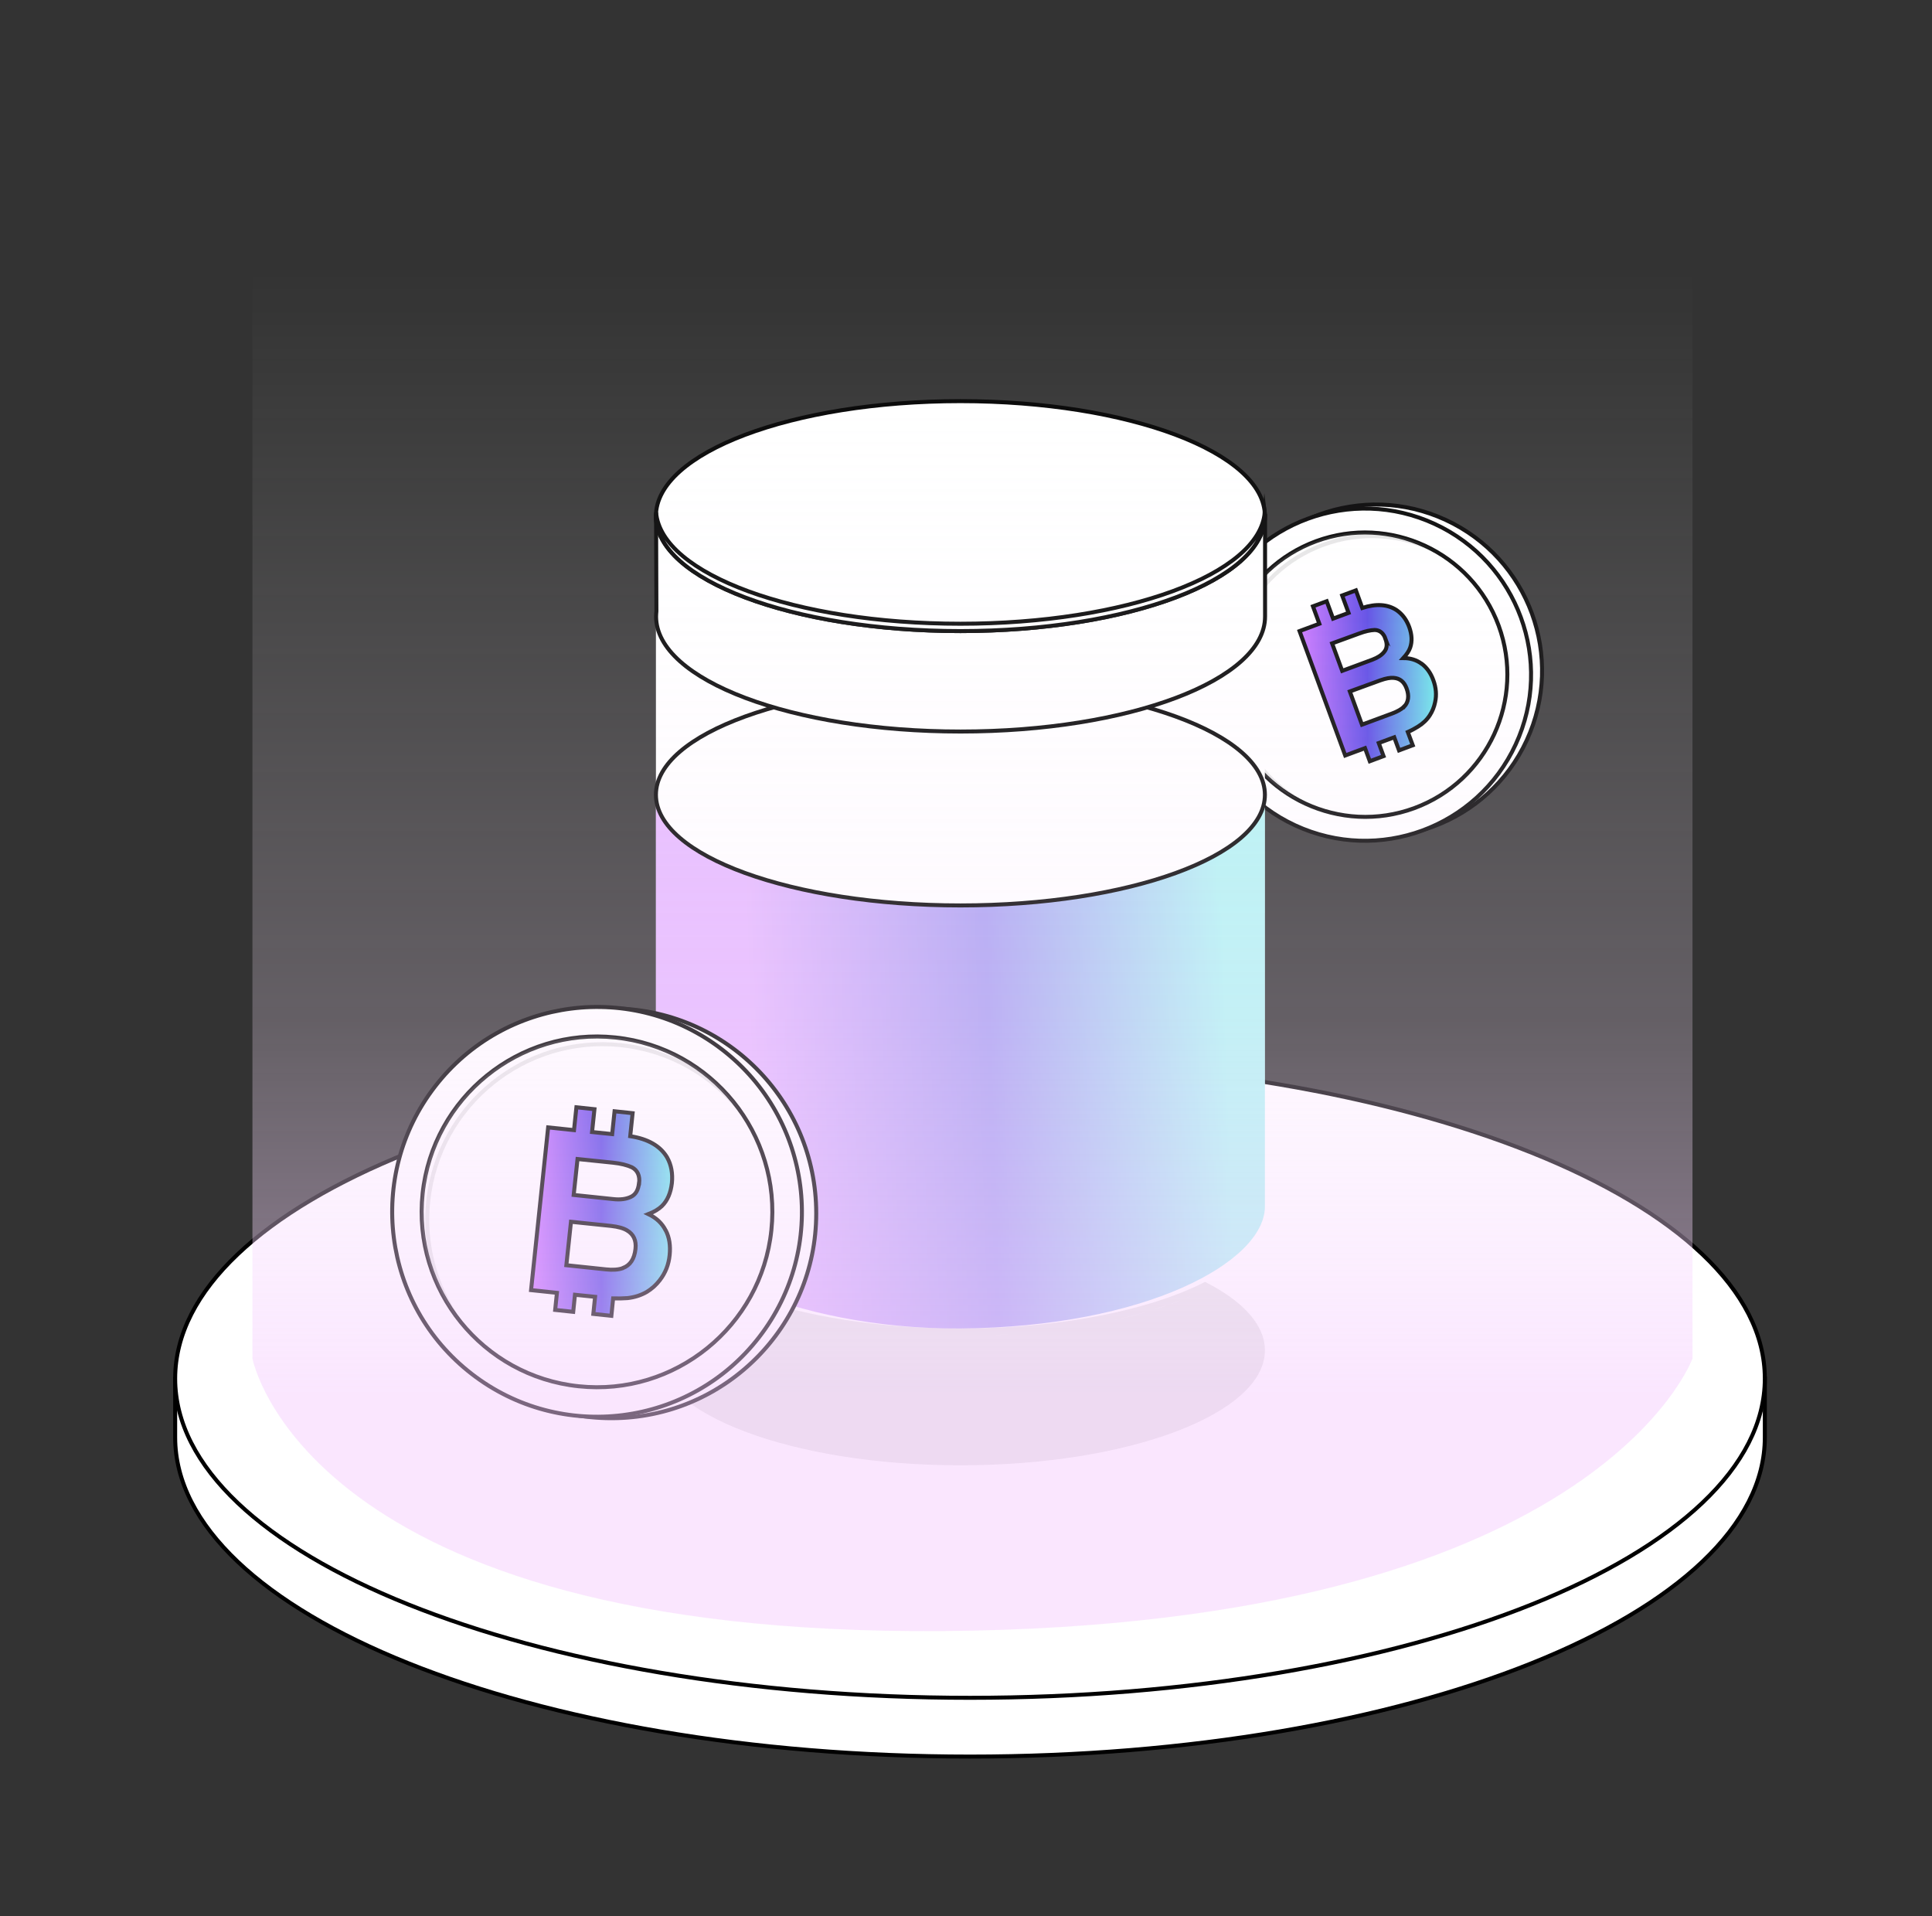 <svg width="121" height="120" viewBox="0 0 121 120" fill="none" xmlns="http://www.w3.org/2000/svg">
<rect x="0" y="0" width="121" height="120" fill="#333333" stroke="none"/>
<mask id="mask0_111_2158" style="mask-type:luminance" maskUnits="userSpaceOnUse" x="0" y="0" width="121" height="120">
<path d="M120.5 0H0.5V120H120.5V0Z" fill="white"/>
</mask>
<g mask="url(#mask0_111_2158)">
<path d="M109.69 86.33C105.39 77.05 85.11 70.02 60.75 70.02C36.39 70.02 16.11 77.05 11.81 86.33H10.97V90.01C10.97 101.05 33.26 110 60.75 110C88.24 110 110.53 101.05 110.53 90.01V86.33H109.69Z" fill="white" stroke="black" stroke-width="0.25" stroke-miterlimit="10"/>
<path d="M60.75 106.32C88.243 106.32 110.53 97.37 110.53 86.33C110.53 75.29 88.243 66.34 60.75 66.34C33.258 66.34 10.97 75.29 10.97 86.33C10.97 97.37 33.258 106.32 60.75 106.32Z" fill="white" stroke="black" stroke-width="0.25" stroke-miterlimit="10"/>
<path d="M95.615 46.365C98.028 41.152 95.757 34.971 90.544 32.559C85.331 30.147 79.15 32.417 76.738 37.63C74.326 42.843 76.597 49.024 81.81 51.436C87.022 53.848 93.204 51.578 95.615 46.365Z" fill="white" stroke="black" stroke-width="0.25" stroke-miterlimit="10"/>
<path d="M94.927 46.617C97.339 41.404 95.069 35.223 89.856 32.811C84.643 30.399 78.462 32.67 76.05 37.882C73.638 43.095 75.908 49.276 81.121 51.688C86.334 54.1 92.515 51.83 94.927 46.617Z" fill="white" stroke="black" stroke-width="0.25" stroke-miterlimit="10"/>
<path d="M88.57 50.61C83.96 52.3 78.84 49.93 77.14 45.32C75.44 40.71 77.82 35.59 82.43 33.89C87.04 32.2 92.16 34.57 93.86 39.18C95.55 43.79 93.18 48.91 88.57 50.61Z" fill="white" stroke="black" stroke-width="0.25" stroke-miterlimit="10"/>
<path opacity="0.1" d="M77.57 45.55C75.88 40.94 78.25 35.82 82.86 34.12C85.22 33.25 87.73 33.45 89.83 34.48C87.64 33.26 84.95 32.96 82.42 33.89C77.81 35.58 75.44 40.71 77.13 45.32C77.95 47.56 79.59 49.28 81.59 50.25C79.79 49.25 78.33 47.63 77.57 45.55Z" fill="white" stroke="black" stroke-width="0.25" stroke-miterlimit="10"/>
<path d="M89.04 41.57C88.72 41.33 88.34 41.21 87.89 41.21C88.1 40.98 88.25 40.76 88.32 40.55C88.45 40.17 88.43 39.75 88.26 39.27C88.09 38.81 87.83 38.46 87.47 38.21C86.91 37.84 86.19 37.79 85.32 38.07L84.92 36.97L84.06 37.29L84.46 38.38L83.49 38.74L83.09 37.65L82.23 37.97L82.63 39.06L81.39 39.52L84.25 47.31L85.49 46.85L85.79 47.67L86.65 47.35L86.35 46.53L87.32 46.17L87.62 46.99L88.48 46.67L88.17 45.84C88.4 45.74 88.62 45.62 88.81 45.5C89.12 45.31 89.37 45.07 89.55 44.79C89.71 44.54 89.82 44.27 89.88 43.97C89.98 43.52 89.94 43.06 89.77 42.6C89.61 42.15 89.36 41.81 89.05 41.57H89.04ZM86.77 40.01C86.89 40.34 86.87 40.6 86.7 40.81C86.54 41.02 86.29 41.18 85.95 41.31L84.06 42.01L83.43 40.29L85.13 39.67C85.5 39.53 85.83 39.46 86.1 39.45C86.42 39.46 86.65 39.65 86.78 40.02L86.77 40.01ZM87.93 44.25C87.78 44.41 87.53 44.55 87.19 44.68L85.3 45.38L84.54 43.3L86.46 42.6C86.8 42.48 87.07 42.43 87.29 42.45C87.68 42.48 87.94 42.7 88.09 43.1C88.27 43.58 88.21 43.97 87.94 44.26L87.93 44.25Z" fill="url(#paint0_linear_111_2158)" stroke="black" stroke-width="0.25" stroke-miterlimit="10"/>
<path opacity="0.1" d="M60.15 91.76C70.682 91.76 79.22 88.537 79.22 84.56C79.22 80.584 70.682 77.36 60.15 77.36C49.618 77.36 41.08 80.584 41.08 84.56C41.08 88.537 49.618 91.76 60.15 91.76Z" fill="black"/>
<path d="M79.22 76.45C79.22 76.37 79.22 76.3 79.21 76.22H79.22V36.97L41.08 37.89V76.22H41.09C41.41 80.09 49.82 83.19 60.15 83.19C70.48 83.19 78.89 80.09 79.21 76.22C79.21 76.3 79.22 76.37 79.22 76.45C79.22 77.21 78.91 77.94 78.34 78.62C78.91 77.93 79.22 77.2 79.22 76.45Z" fill="white"/>
<path d="M73.19 81.7C72.89 81.81 72.59 81.91 72.27 82C72.58 81.9 72.89 81.8 73.19 81.7Z" fill="white"/>
<path d="M74.05 81.38C73.77 81.49 73.48 81.6 73.19 81.71C73.49 81.6 73.77 81.5 74.05 81.38Z" fill="white"/>
<path d="M74.86 81.03C74.6 81.15 74.33 81.26 74.05 81.38C74.33 81.27 74.6 81.15 74.86 81.03Z" fill="white"/>
<path d="M63.37 83.55C62.95 83.58 62.53 83.6 62.1 83.61C62.53 83.59 62.95 83.57 63.37 83.55Z" fill="white"/>
<path d="M72.28 82.01C71.5 82.25 70.66 82.48 69.78 82.67C70.66 82.47 71.5 82.25 72.28 82.01Z" fill="white"/>
<path opacity="0.5" d="M60.15 42.84C49.62 42.84 41.08 46.21 41.08 50.37V75.55C41.08 79.03 49.62 83.26 60.15 83.19C71.72 83.11 79.22 79.03 79.22 75.55V50.37C79.22 46.21 70.68 42.84 60.15 42.84Z" fill="url(#paint1_linear_111_2158)"/>
<path d="M60.15 56.7C70.682 56.7 79.22 53.597 79.22 49.77C79.22 45.943 70.682 42.84 60.15 42.84C49.618 42.84 41.08 45.943 41.08 49.77C41.08 53.597 49.618 56.7 60.15 56.7Z" fill="white" stroke="black" stroke-width="0.25" stroke-miterlimit="10"/>
<path d="M69.47 32.32C66.72 31.74 63.54 31.4 60.16 31.4C56.78 31.4 53.6 31.73 50.85 32.32H41.09L41.11 38.28C41.1 38.39 41.09 38.5 41.09 38.61C41.09 42.59 49.63 45.81 60.16 45.81C70.69 45.81 79.23 42.59 79.23 38.61V32.32H69.47Z" fill="white" stroke="black" stroke-width="0.25" stroke-miterlimit="10"/>
<path d="M60.15 39.52C70.682 39.52 79.22 36.297 79.22 32.32C79.22 28.344 70.682 25.12 60.15 25.12C49.618 25.12 41.08 28.344 41.08 32.32C41.08 36.297 49.618 39.52 60.15 39.52Z" fill="white" stroke="black" stroke-width="0.25" stroke-miterlimit="10"/>
<path d="M60.15 39.06C49.82 39.06 41.41 35.96 41.09 32.09C41.09 32.17 41.08 32.24 41.08 32.32C41.08 36.3 49.62 39.52 60.15 39.52C70.68 39.52 79.22 36.3 79.22 32.32C79.22 32.24 79.22 32.17 79.21 32.09C78.89 35.96 70.48 39.06 60.15 39.06Z" fill="white" stroke="black" stroke-width="0.25" stroke-miterlimit="10"/>
<path d="M38.291 88.81C45.376 88.81 51.12 83.066 51.12 75.98C51.12 68.894 45.376 63.15 38.291 63.15C31.205 63.15 25.46 68.894 25.46 75.98C25.46 83.066 31.205 88.81 38.291 88.81Z" fill="white" stroke="black" stroke-width="0.25" stroke-miterlimit="10"/>
<path d="M47.539 83.741C51.876 78.138 50.85 70.079 45.246 65.742C39.643 61.405 31.585 62.432 27.247 68.035C22.91 73.639 23.937 81.697 29.54 86.034C35.144 90.371 43.202 89.345 47.539 83.741Z" fill="white" stroke="black" stroke-width="0.25" stroke-miterlimit="10"/>
<path d="M36.24 86.81C30.22 86.18 25.83 80.76 26.47 74.74C27.11 68.72 32.52 64.33 38.54 64.97C44.56 65.6 48.95 71.02 48.31 77.04C47.68 83.06 42.26 87.45 36.24 86.81Z" fill="white" stroke="black" stroke-width="0.25" stroke-miterlimit="10"/>
<path opacity="0.1" d="M26.82 75.22C27.45 69.2 32.87 64.81 38.89 65.45C41.98 65.78 44.64 67.36 46.41 69.64C44.65 67.1 41.84 65.31 38.53 64.96C32.51 64.33 27.09 68.71 26.46 74.73C26.15 77.66 27.03 80.45 28.71 82.61C27.27 80.52 26.53 77.93 26.82 75.22Z" fill="white" stroke="black" stroke-width="0.25" stroke-miterlimit="10"/>
<path d="M41.69 77.05C41.47 76.61 41.11 76.27 40.61 76.03C40.97 75.89 41.25 75.72 41.45 75.53C41.8 75.19 42.01 74.7 42.08 74.08C42.14 73.48 42.04 72.94 41.78 72.48C41.36 71.77 40.59 71.32 39.47 71.15L39.62 69.71L38.49 69.59L38.34 71.02L37.08 70.89L37.23 69.46L36.1 69.34L35.95 70.77L34.33 70.6L33.26 80.79L34.88 80.96L34.77 82.03L35.9 82.15L36.01 81.08L37.27 81.21L37.16 82.28L38.29 82.4L38.4 81.31C38.71 81.32 39.01 81.31 39.3 81.29C39.75 81.24 40.15 81.11 40.51 80.9C40.82 80.71 41.09 80.47 41.32 80.17C41.67 79.72 41.88 79.2 41.94 78.59C42 78 41.92 77.49 41.7 77.06L41.69 77.05ZM40.02 74.1C39.97 74.53 39.81 74.81 39.51 74.95C39.22 75.09 38.85 75.14 38.41 75.09L35.93 74.83L36.17 72.58L38.39 72.81C38.88 72.86 39.27 72.96 39.58 73.1C39.93 73.29 40.08 73.62 40.03 74.1H40.02ZM38.99 79.42C38.73 79.51 38.38 79.54 37.94 79.49L35.47 79.23L35.76 76.51L38.27 76.77C38.71 76.82 39.04 76.91 39.27 77.05C39.68 77.29 39.86 77.68 39.8 78.21C39.73 78.84 39.47 79.24 39 79.41L38.99 79.42Z" fill="url(#paint2_linear_111_2158)" stroke="black" stroke-width="0.25" stroke-miterlimit="10"/>
<path opacity="0.5" d="M15.81 10V85.07C15.81 85.07 19.06 102.47 59.11 102.14C99.99 101.8 106 85.07 106 85.07V10H15.81Z" fill="url(#paint3_linear_111_2158)"/>
</g>
<defs>
<linearGradient id="paint0_linear_111_2158" x1="81.37" y1="42.31" x2="89.93" y2="42.31" gradientUnits="userSpaceOnUse">
<stop stop-color="#CB72FF"/>
<stop offset="0.5" stop-color="#5441E3"/>
<stop offset="1" stop-color="#65E8E8"/>
</linearGradient>
<linearGradient id="paint1_linear_111_2158" x1="47.02" y1="63.43" x2="76.66" y2="62.48" gradientUnits="userSpaceOnUse">
<stop stop-color="#CB72FF"/>
<stop offset="0.5" stop-color="#5441E3"/>
<stop offset="1" stop-color="#65E8E8"/>
</linearGradient>
<linearGradient id="paint2_linear_111_2158" x1="33.25" y1="75.86" x2="42.09" y2="75.86" gradientUnits="userSpaceOnUse">
<stop stop-color="#CB72FF"/>
<stop offset="0.5" stop-color="#5441E3"/>
<stop offset="1" stop-color="#65E8E8"/>
</linearGradient>
<linearGradient id="paint3_linear_111_2158" x1="60.91" y1="87.17" x2="60.91" y2="16.98" gradientUnits="userSpaceOnUse">
<stop stop-color="#F5CEFE"/>
<stop offset="0.33" stop-color="#FBE6FE" stop-opacity="0.5"/>
<stop offset="1" stop-color="#FBFFFB" stop-opacity="0"/>
</linearGradient>
</defs>
</svg>
